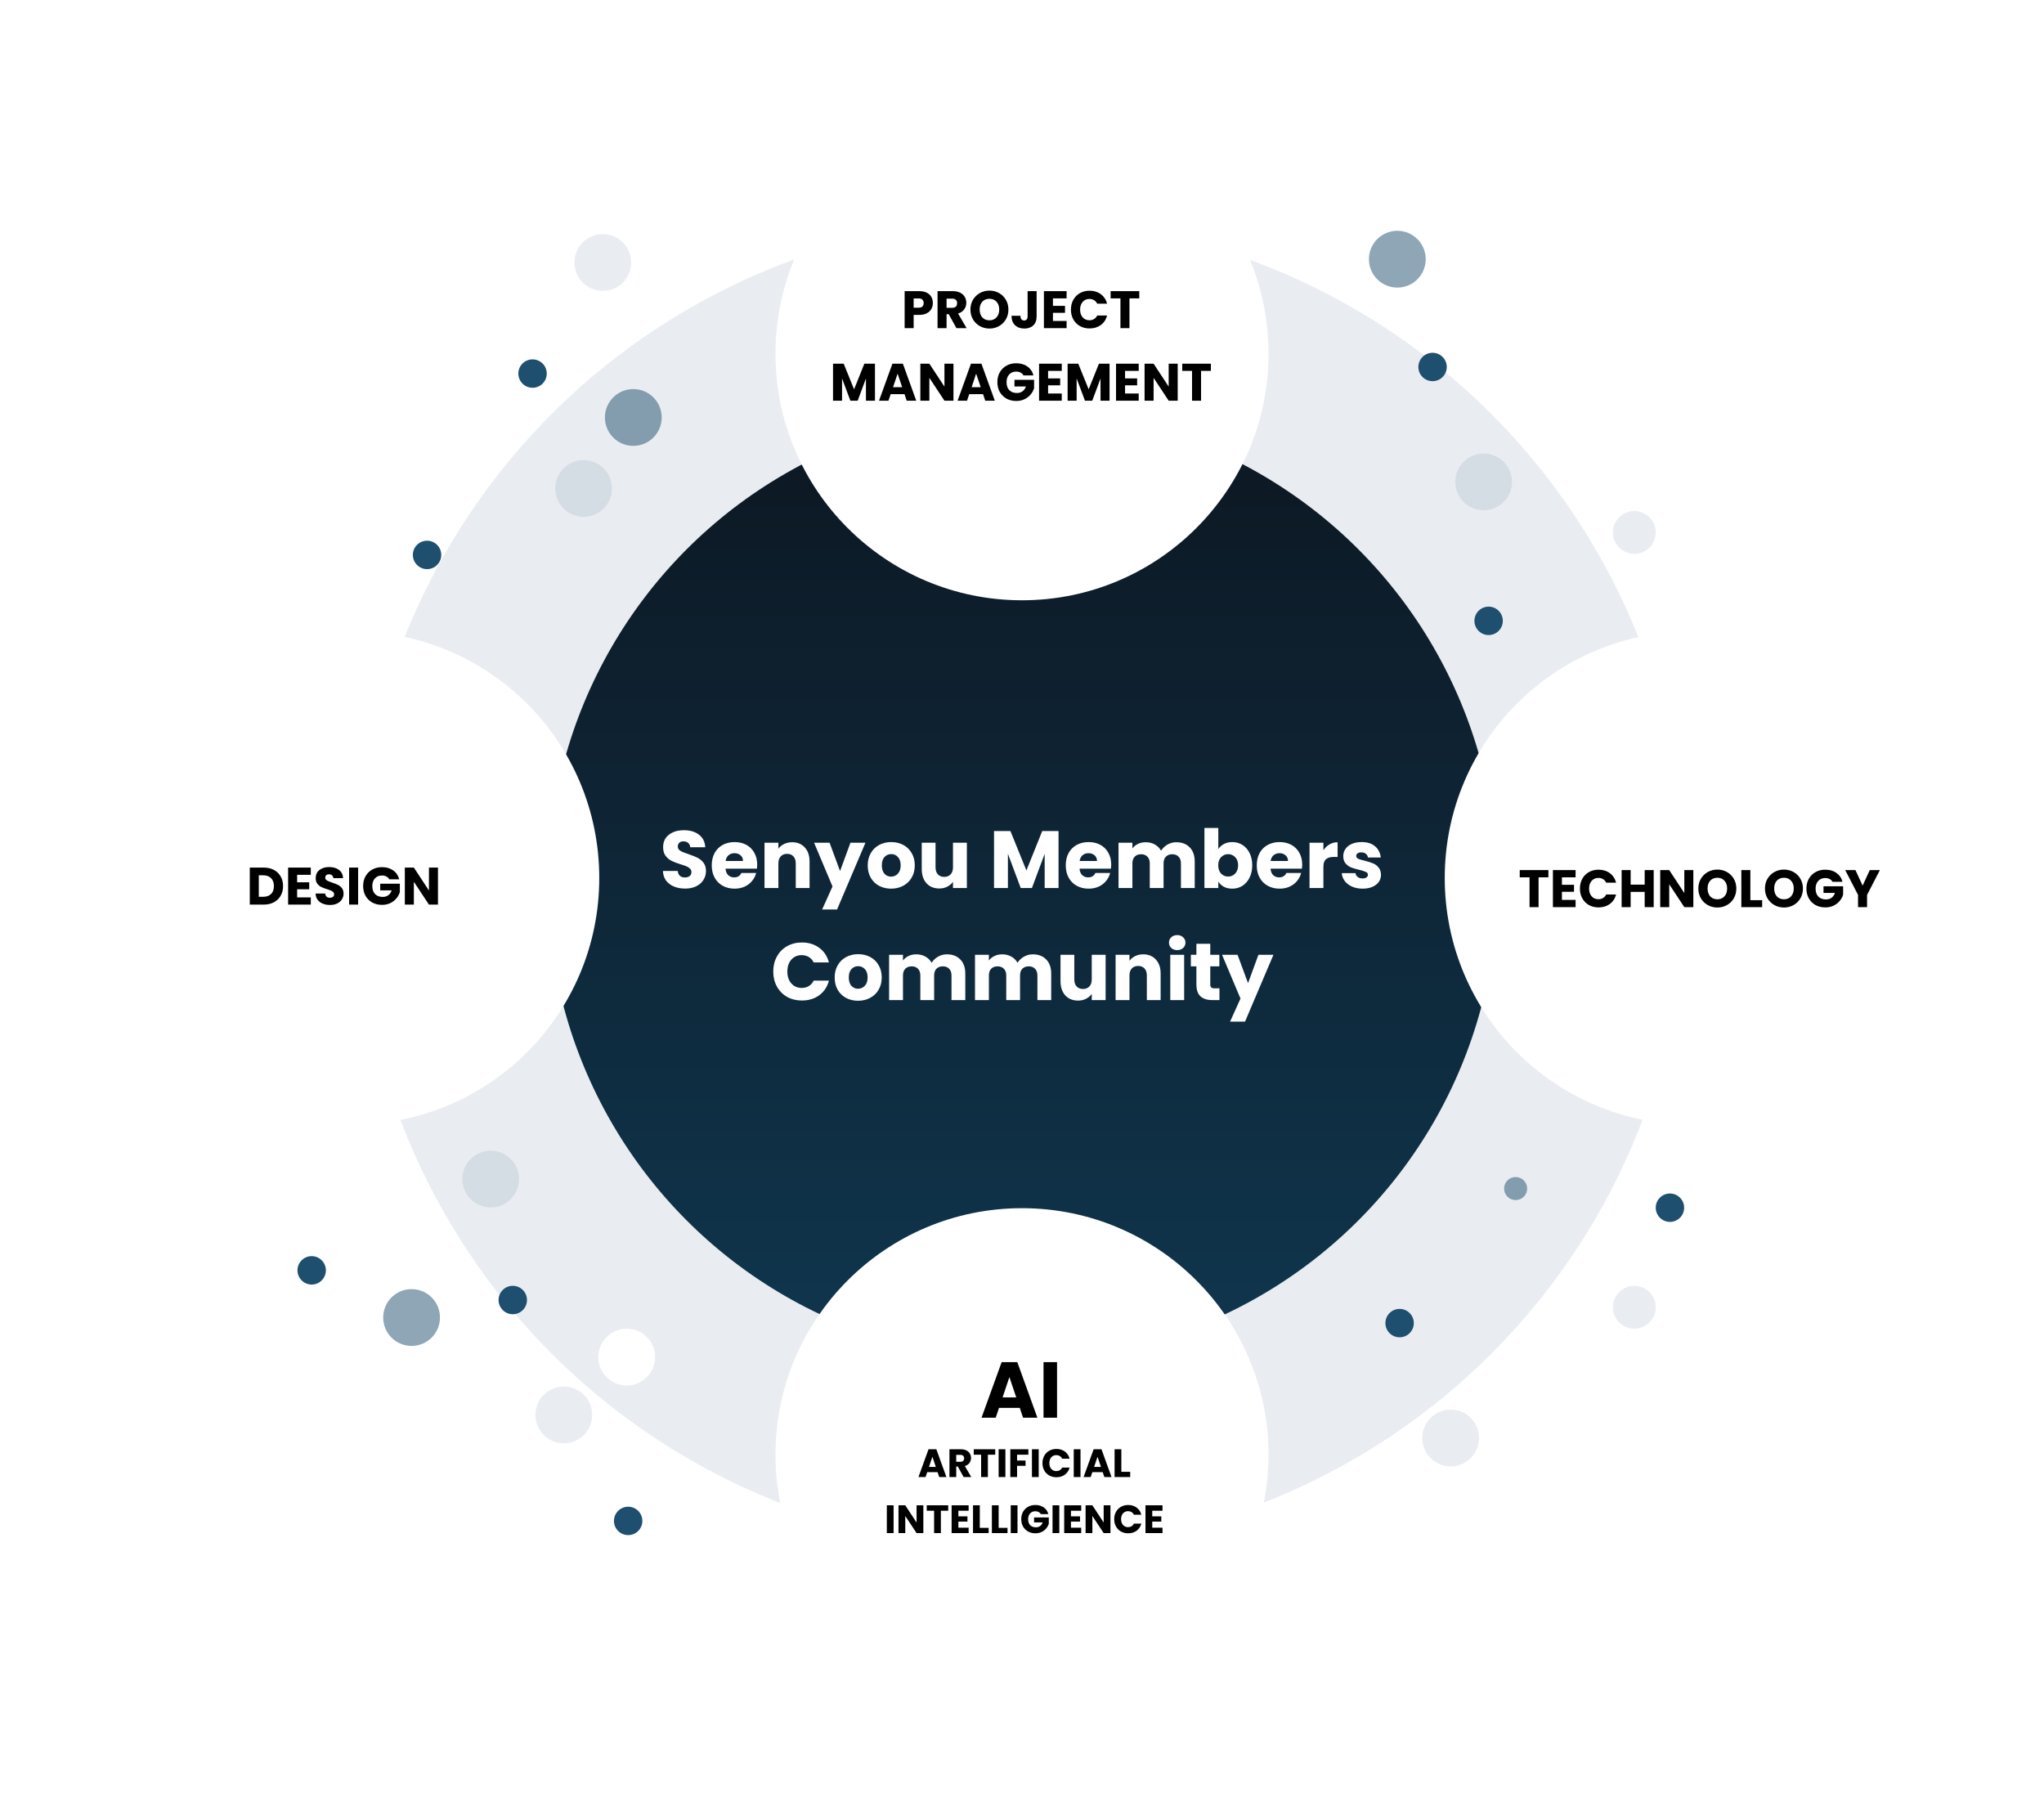 <svg width="620" height="548" viewBox="0 0 620 548" fill="none" xmlns="http://www.w3.org/2000/svg">
<circle cx="309.848" cy="268.079" r="201.541" fill="#1E4F6E" fill-opacity="0.1"/>
<circle cx="310.156" cy="268.387" r="144.002" fill="url(#paint0_linear_104_4253)"/>
<path d="M207.838 269.514C206.574 269.514 205.442 269.308 204.441 268.898C203.44 268.488 202.636 267.881 202.029 267.077C201.438 266.272 201.126 265.304 201.093 264.172H205.573C205.639 264.812 205.861 265.304 206.238 265.649C206.615 265.977 207.108 266.141 207.715 266.141C208.339 266.141 208.831 266.002 209.192 265.723C209.553 265.427 209.733 265.025 209.733 264.517C209.733 264.09 209.586 263.737 209.29 263.458C209.011 263.179 208.659 262.949 208.232 262.769C207.822 262.588 207.231 262.383 206.46 262.153C205.344 261.809 204.433 261.464 203.727 261.12C203.022 260.775 202.414 260.266 201.906 259.593C201.397 258.921 201.143 258.043 201.143 256.96C201.143 255.351 201.725 254.096 202.89 253.193C204.055 252.274 205.573 251.815 207.444 251.815C209.348 251.815 210.882 252.274 212.047 253.193C213.212 254.096 213.836 255.36 213.918 256.984H209.364C209.331 256.426 209.126 255.991 208.749 255.68C208.371 255.351 207.887 255.187 207.296 255.187C206.788 255.187 206.377 255.327 206.066 255.606C205.754 255.868 205.598 256.254 205.598 256.763C205.598 257.321 205.861 257.755 206.386 258.067C206.911 258.379 207.731 258.715 208.847 259.076C209.963 259.454 210.866 259.815 211.555 260.16C212.261 260.504 212.868 261.005 213.377 261.661C213.885 262.318 214.14 263.163 214.14 264.197C214.14 265.181 213.885 266.076 213.377 266.88C212.884 267.684 212.162 268.324 211.21 268.8C210.259 269.276 209.134 269.514 207.838 269.514ZM229.678 262.252C229.678 262.646 229.653 263.056 229.604 263.483H220.078C220.143 264.336 220.414 264.992 220.89 265.452C221.382 265.895 221.981 266.117 222.687 266.117C223.737 266.117 224.468 265.673 224.878 264.787H229.358C229.128 265.69 228.71 266.502 228.102 267.224C227.512 267.946 226.765 268.512 225.862 268.923C224.96 269.333 223.951 269.538 222.835 269.538C221.489 269.538 220.291 269.251 219.241 268.677C218.191 268.102 217.37 267.282 216.779 266.215C216.188 265.148 215.893 263.901 215.893 262.473C215.893 261.046 216.18 259.799 216.755 258.732C217.345 257.665 218.166 256.845 219.216 256.27C220.266 255.696 221.473 255.409 222.835 255.409C224.164 255.409 225.345 255.688 226.379 256.246C227.413 256.804 228.217 257.6 228.792 258.633C229.382 259.667 229.678 260.873 229.678 262.252ZM225.37 261.144C225.37 260.422 225.124 259.848 224.632 259.421C224.139 258.994 223.524 258.781 222.785 258.781C222.08 258.781 221.481 258.986 220.989 259.396C220.513 259.807 220.217 260.389 220.102 261.144H225.37ZM240.268 255.458C241.876 255.458 243.156 255.983 244.108 257.033C245.076 258.067 245.56 259.495 245.56 261.317V269.341H241.375V261.883C241.375 260.964 241.137 260.25 240.662 259.741C240.186 259.232 239.546 258.978 238.742 258.978C237.937 258.978 237.297 259.232 236.822 259.741C236.346 260.25 236.108 260.964 236.108 261.883V269.341H231.898V255.606H236.108V257.427C236.534 256.82 237.109 256.344 237.831 256C238.553 255.639 239.365 255.458 240.268 255.458ZM262.516 255.606L253.901 275.864H249.371L252.522 268.874L246.934 255.606H251.636L254.811 264.197L257.962 255.606H262.516ZM270.291 269.538C268.945 269.538 267.731 269.251 266.647 268.677C265.581 268.102 264.736 267.282 264.112 266.215C263.505 265.148 263.201 263.901 263.201 262.473C263.201 261.062 263.513 259.823 264.137 258.756C264.76 257.673 265.614 256.845 266.697 256.27C267.78 255.696 268.994 255.409 270.34 255.409C271.685 255.409 272.9 255.696 273.983 256.27C275.066 256.845 275.919 257.673 276.543 258.756C277.167 259.823 277.478 261.062 277.478 262.473C277.478 263.885 277.158 265.132 276.518 266.215C275.895 267.282 275.033 268.102 273.934 268.677C272.851 269.251 271.636 269.538 270.291 269.538ZM270.291 265.895C271.095 265.895 271.776 265.6 272.334 265.009C272.908 264.418 273.195 263.573 273.195 262.473C273.195 261.374 272.916 260.529 272.358 259.938C271.817 259.347 271.144 259.052 270.34 259.052C269.519 259.052 268.838 259.347 268.297 259.938C267.755 260.512 267.484 261.358 267.484 262.473C267.484 263.573 267.747 264.418 268.272 265.009C268.814 265.6 269.486 265.895 270.291 265.895ZM293.275 255.606V269.341H289.065V267.47C288.639 268.078 288.056 268.57 287.318 268.947C286.596 269.308 285.791 269.489 284.905 269.489C283.855 269.489 282.928 269.259 282.124 268.8C281.32 268.324 280.696 267.643 280.253 266.757C279.81 265.87 279.588 264.828 279.588 263.63V255.606H283.773V263.064C283.773 263.983 284.011 264.697 284.487 265.206C284.963 265.715 285.603 265.969 286.407 265.969C287.227 265.969 287.876 265.715 288.352 265.206C288.827 264.697 289.065 263.983 289.065 263.064V255.606H293.275ZM321.084 252.061V269.341H316.875V258.978L313.01 269.341H309.613L305.724 258.953V269.341H301.515V252.061H306.487L311.336 264.024L316.136 252.061H321.084ZM337.059 262.252C337.059 262.646 337.034 263.056 336.985 263.483H327.459C327.524 264.336 327.795 264.992 328.271 265.452C328.763 265.895 329.362 266.117 330.068 266.117C331.118 266.117 331.848 265.673 332.259 264.787H336.739C336.509 265.69 336.091 266.502 335.483 267.224C334.893 267.946 334.146 268.512 333.243 268.923C332.341 269.333 331.332 269.538 330.216 269.538C328.87 269.538 327.672 269.251 326.622 268.677C325.571 268.102 324.751 267.282 324.16 266.215C323.569 265.148 323.274 263.901 323.274 262.473C323.274 261.046 323.561 259.799 324.136 258.732C324.726 257.665 325.547 256.845 326.597 256.27C327.647 255.696 328.854 255.409 330.216 255.409C331.545 255.409 332.726 255.688 333.76 256.246C334.794 256.804 335.598 257.6 336.173 258.633C336.763 259.667 337.059 260.873 337.059 262.252ZM332.751 261.144C332.751 260.422 332.505 259.848 332.013 259.421C331.52 258.994 330.905 258.781 330.166 258.781C329.461 258.781 328.862 258.986 328.369 259.396C327.894 259.807 327.598 260.389 327.483 261.144H332.751ZM356.806 255.458C358.512 255.458 359.866 255.975 360.867 257.009C361.885 258.043 362.393 259.479 362.393 261.317V269.341H358.209V261.883C358.209 260.997 357.971 260.315 357.495 259.84C357.035 259.347 356.395 259.101 355.575 259.101C354.754 259.101 354.106 259.347 353.63 259.84C353.171 260.315 352.941 260.997 352.941 261.883V269.341H348.756V261.883C348.756 260.997 348.518 260.315 348.043 259.84C347.583 259.347 346.943 259.101 346.122 259.101C345.302 259.101 344.654 259.347 344.178 259.84C343.718 260.315 343.489 260.997 343.489 261.883V269.341H339.279V255.606H343.489V257.329C343.915 256.754 344.473 256.303 345.162 255.975C345.852 255.63 346.631 255.458 347.501 255.458C348.535 255.458 349.454 255.68 350.258 256.123C351.078 256.566 351.718 257.198 352.178 258.018C352.654 257.263 353.302 256.648 354.123 256.172C354.943 255.696 355.837 255.458 356.806 255.458ZM369.547 257.55C369.94 256.91 370.507 256.393 371.245 256C371.984 255.606 372.829 255.409 373.78 255.409C374.913 255.409 375.938 255.696 376.857 256.27C377.776 256.845 378.498 257.665 379.024 258.732C379.565 259.799 379.836 261.038 379.836 262.449C379.836 263.86 379.565 265.107 379.024 266.19C378.498 267.257 377.776 268.086 376.857 268.677C375.938 269.251 374.913 269.538 373.78 269.538C372.812 269.538 371.967 269.349 371.245 268.972C370.523 268.578 369.957 268.061 369.547 267.421V269.341H365.337V251.126H369.547V257.55ZM375.553 262.449C375.553 261.399 375.257 260.578 374.667 259.987C374.092 259.38 373.378 259.076 372.525 259.076C371.688 259.076 370.974 259.38 370.384 259.987C369.809 260.594 369.522 261.423 369.522 262.473C369.522 263.524 369.809 264.352 370.384 264.96C370.974 265.567 371.688 265.87 372.525 265.87C373.362 265.87 374.076 265.567 374.667 264.96C375.257 264.336 375.553 263.499 375.553 262.449ZM394.992 262.252C394.992 262.646 394.967 263.056 394.918 263.483H385.392C385.458 264.336 385.728 264.992 386.204 265.452C386.697 265.895 387.296 266.117 388.001 266.117C389.051 266.117 389.782 265.673 390.192 264.787H394.672C394.442 265.69 394.024 266.502 393.417 267.224C392.826 267.946 392.079 268.512 391.177 268.923C390.274 269.333 389.265 269.538 388.149 269.538C386.803 269.538 385.605 269.251 384.555 268.677C383.505 268.102 382.684 267.282 382.093 266.215C381.503 265.148 381.207 263.901 381.207 262.473C381.207 261.046 381.494 259.799 382.069 258.732C382.66 257.665 383.48 256.845 384.53 256.27C385.581 255.696 386.787 255.409 388.149 255.409C389.478 255.409 390.66 255.688 391.694 256.246C392.727 256.804 393.532 257.6 394.106 258.633C394.697 259.667 394.992 260.873 394.992 262.252ZM390.684 261.144C390.684 260.422 390.438 259.848 389.946 259.421C389.454 258.994 388.838 258.781 388.1 258.781C387.394 258.781 386.795 258.986 386.303 259.396C385.827 259.807 385.531 260.389 385.417 261.144H390.684ZM401.422 257.895C401.914 257.14 402.53 256.549 403.268 256.123C404.007 255.68 404.827 255.458 405.73 255.458V259.913H404.573C403.522 259.913 402.735 260.143 402.21 260.603C401.685 261.046 401.422 261.833 401.422 262.966V269.341H397.213V255.606H401.422V257.895ZM413.329 269.538C412.131 269.538 411.065 269.333 410.129 268.923C409.194 268.512 408.455 267.955 407.914 267.249C407.372 266.527 407.069 265.723 407.003 264.837H411.163C411.212 265.312 411.434 265.698 411.828 265.993C412.222 266.289 412.706 266.437 413.28 266.437C413.805 266.437 414.207 266.338 414.486 266.141C414.782 265.928 414.929 265.657 414.929 265.329C414.929 264.935 414.724 264.648 414.314 264.467C413.904 264.27 413.239 264.057 412.32 263.827C411.335 263.598 410.515 263.36 409.859 263.113C409.202 262.851 408.636 262.449 408.16 261.907C407.684 261.349 407.446 260.603 407.446 259.667C407.446 258.88 407.66 258.166 408.086 257.526C408.529 256.869 409.169 256.352 410.006 255.975C410.86 255.597 411.869 255.409 413.034 255.409C414.757 255.409 416.111 255.835 417.096 256.689C418.097 257.542 418.671 258.674 418.819 260.086H414.929C414.864 259.61 414.65 259.232 414.289 258.953C413.945 258.674 413.485 258.535 412.911 258.535C412.419 258.535 412.041 258.633 411.779 258.83C411.516 259.011 411.385 259.265 411.385 259.593C411.385 259.987 411.59 260.283 412 260.48C412.427 260.677 413.083 260.873 413.969 261.07C414.987 261.333 415.816 261.595 416.456 261.858C417.096 262.104 417.653 262.514 418.129 263.089C418.622 263.647 418.876 264.402 418.892 265.353C418.892 266.158 418.663 266.88 418.203 267.52C417.76 268.143 417.112 268.636 416.259 268.997C415.422 269.358 414.445 269.538 413.329 269.538ZM234.55 294.677C234.55 292.97 234.919 291.452 235.658 290.123C236.396 288.777 237.422 287.735 238.735 286.996C240.064 286.242 241.565 285.864 243.239 285.864C245.291 285.864 247.047 286.406 248.507 287.489C249.968 288.572 250.944 290.049 251.436 291.92H246.809C246.464 291.198 245.972 290.648 245.332 290.27C244.708 289.893 243.994 289.704 243.19 289.704C241.894 289.704 240.843 290.155 240.039 291.058C239.235 291.961 238.833 293.167 238.833 294.677C238.833 296.186 239.235 297.392 240.039 298.295C240.843 299.198 241.894 299.649 243.19 299.649C243.994 299.649 244.708 299.46 245.332 299.083C245.972 298.705 246.464 298.156 246.809 297.433H251.436C250.944 299.304 249.968 300.781 248.507 301.864C247.047 302.931 245.291 303.464 243.239 303.464C241.565 303.464 240.064 303.095 238.735 302.357C237.422 301.602 236.396 300.56 235.658 299.23C234.919 297.901 234.55 296.383 234.55 294.677ZM260.266 303.538C258.921 303.538 257.706 303.251 256.623 302.677C255.557 302.102 254.711 301.282 254.088 300.215C253.481 299.148 253.177 297.901 253.177 296.473C253.177 295.062 253.489 293.823 254.113 292.756C254.736 291.673 255.589 290.845 256.673 290.27C257.756 289.696 258.97 289.409 260.316 289.409C261.661 289.409 262.876 289.696 263.959 290.27C265.042 290.845 265.895 291.673 266.519 292.756C267.142 293.823 267.454 295.062 267.454 296.473C267.454 297.885 267.134 299.132 266.494 300.215C265.871 301.282 265.009 302.102 263.91 302.677C262.826 303.251 261.612 303.538 260.266 303.538ZM260.266 299.895C261.071 299.895 261.752 299.6 262.31 299.009C262.884 298.418 263.171 297.573 263.171 296.473C263.171 295.374 262.892 294.529 262.334 293.938C261.793 293.347 261.12 293.052 260.316 293.052C259.495 293.052 258.814 293.347 258.273 293.938C257.731 294.512 257.46 295.358 257.46 296.473C257.46 297.573 257.723 298.418 258.248 299.009C258.789 299.6 259.462 299.895 260.266 299.895ZM287.214 289.458C288.92 289.458 290.274 289.975 291.275 291.009C292.293 292.043 292.801 293.479 292.801 295.317V303.341H288.617V295.883C288.617 294.997 288.379 294.315 287.903 293.84C287.443 293.347 286.803 293.101 285.983 293.101C285.162 293.101 284.514 293.347 284.038 293.84C283.579 294.315 283.349 294.997 283.349 295.883V303.341H279.164V295.883C279.164 294.997 278.926 294.315 278.45 293.84C277.991 293.347 277.351 293.101 276.53 293.101C275.71 293.101 275.062 293.347 274.586 293.84C274.126 294.315 273.897 294.997 273.897 295.883V303.341H269.687V289.606H273.897V291.329C274.323 290.754 274.881 290.303 275.57 289.975C276.26 289.63 277.039 289.458 277.909 289.458C278.943 289.458 279.862 289.68 280.666 290.123C281.486 290.566 282.126 291.198 282.586 292.018C283.062 291.263 283.71 290.648 284.531 290.172C285.351 289.696 286.245 289.458 287.214 289.458ZM313.272 289.458C314.978 289.458 316.332 289.975 317.333 291.009C318.351 292.043 318.859 293.479 318.859 295.317V303.341H314.675V295.883C314.675 294.997 314.437 294.315 313.961 293.84C313.501 293.347 312.861 293.101 312.041 293.101C311.22 293.101 310.572 293.347 310.096 293.84C309.637 294.315 309.407 294.997 309.407 295.883V303.341H305.222V295.883C305.222 294.997 304.984 294.315 304.508 293.84C304.049 293.347 303.409 293.101 302.588 293.101C301.768 293.101 301.12 293.347 300.644 293.84C300.184 294.315 299.955 294.997 299.955 295.883V303.341H295.745V289.606H299.955V291.329C300.381 290.754 300.939 290.303 301.628 289.975C302.318 289.63 303.097 289.458 303.967 289.458C305.001 289.458 305.92 289.68 306.724 290.123C307.544 290.566 308.184 291.198 308.644 292.018C309.12 291.263 309.768 290.648 310.588 290.172C311.409 289.696 312.303 289.458 313.272 289.458ZM335.366 289.606V303.341H331.157V301.47C330.73 302.078 330.148 302.57 329.409 302.947C328.687 303.308 327.883 303.489 326.997 303.489C325.947 303.489 325.02 303.259 324.216 302.8C323.411 302.324 322.788 301.643 322.345 300.757C321.902 299.87 321.68 298.828 321.68 297.63V289.606H325.865V297.064C325.865 297.983 326.103 298.697 326.579 299.206C327.055 299.715 327.695 299.969 328.499 299.969C329.319 299.969 329.967 299.715 330.443 299.206C330.919 298.697 331.157 297.983 331.157 297.064V289.606H335.366ZM346.759 289.458C348.367 289.458 349.647 289.983 350.599 291.033C351.567 292.067 352.052 293.495 352.052 295.317V303.341H347.867V295.883C347.867 294.964 347.629 294.25 347.153 293.741C346.677 293.232 346.037 292.978 345.233 292.978C344.429 292.978 343.789 293.232 343.313 293.741C342.837 294.25 342.599 294.964 342.599 295.883V303.341H338.39V289.606H342.599V291.427C343.026 290.82 343.6 290.344 344.322 290C345.044 289.639 345.857 289.458 346.759 289.458ZM357.094 288.178C356.355 288.178 355.748 287.965 355.272 287.538C354.813 287.095 354.583 286.553 354.583 285.913C354.583 285.257 354.813 284.715 355.272 284.289C355.748 283.846 356.355 283.624 357.094 283.624C357.816 283.624 358.406 283.846 358.866 284.289C359.342 284.715 359.58 285.257 359.58 285.913C359.58 286.553 359.342 287.095 358.866 287.538C358.406 287.965 357.816 288.178 357.094 288.178ZM359.186 289.606V303.341H354.977V289.606H359.186ZM369.892 299.772V303.341H367.75C366.224 303.341 365.034 302.972 364.181 302.234C363.328 301.479 362.901 300.256 362.901 298.566V293.101H361.227V289.606H362.901V286.258H367.11V289.606H369.867V293.101H367.11V298.615C367.11 299.025 367.209 299.321 367.406 299.501C367.603 299.682 367.931 299.772 368.39 299.772H369.892ZM386.267 289.606L377.652 309.864H373.123L376.273 302.874L370.686 289.606H375.387L378.563 298.197L381.713 289.606H386.267Z" fill="white"/>
<g filter="url(#filter0_d_104_4253)">
<circle cx="310" cy="103.77" r="74.77" fill="white"/>
<path d="M282.958 88.393C282.958 89.044 282.809 89.641 282.51 90.185C282.212 90.718 281.753 91.15 281.134 91.481C280.516 91.812 279.748 91.977 278.83 91.977H277.134V96.009H274.398V84.777H278.83C279.726 84.777 280.484 84.932 281.102 85.241C281.721 85.55 282.185 85.977 282.494 86.521C282.804 87.065 282.958 87.689 282.958 88.393ZM278.622 89.801C279.145 89.801 279.534 89.678 279.79 89.433C280.046 89.188 280.174 88.841 280.174 88.393C280.174 87.945 280.046 87.598 279.79 87.353C279.534 87.108 279.145 86.985 278.622 86.985H277.134V89.801H278.622ZM290.111 96.009L287.775 91.769H287.119V96.009H284.383V84.777H288.975C289.86 84.777 290.612 84.932 291.231 85.241C291.86 85.55 292.329 85.977 292.639 86.521C292.948 87.054 293.103 87.652 293.103 88.313C293.103 89.06 292.889 89.726 292.463 90.313C292.047 90.9 291.428 91.316 290.607 91.561L293.199 96.009H290.111ZM287.119 89.833H288.815C289.316 89.833 289.689 89.71 289.935 89.465C290.191 89.22 290.319 88.873 290.319 88.425C290.319 87.998 290.191 87.662 289.935 87.417C289.689 87.172 289.316 87.049 288.815 87.049H287.119V89.833ZM300.132 96.121C299.076 96.121 298.105 95.876 297.22 95.385C296.345 94.894 295.647 94.212 295.124 93.337C294.612 92.452 294.356 91.46 294.356 90.361C294.356 89.262 294.612 88.276 295.124 87.401C295.647 86.526 296.345 85.844 297.22 85.353C298.105 84.862 299.076 84.617 300.132 84.617C301.188 84.617 302.153 84.862 303.028 85.353C303.913 85.844 304.607 86.526 305.108 87.401C305.62 88.276 305.876 89.262 305.876 90.361C305.876 91.46 305.62 92.452 305.108 93.337C304.596 94.212 303.903 94.894 303.028 95.385C302.153 95.876 301.188 96.121 300.132 96.121ZM300.132 93.625C301.028 93.625 301.743 93.326 302.276 92.729C302.82 92.132 303.092 91.342 303.092 90.361C303.092 89.369 302.82 88.58 302.276 87.993C301.743 87.396 301.028 87.097 300.132 87.097C299.225 87.097 298.5 87.39 297.956 87.977C297.423 88.564 297.156 89.358 297.156 90.361C297.156 91.353 297.423 92.148 297.956 92.745C298.5 93.332 299.225 93.625 300.132 93.625ZM314.438 84.777V92.425C314.438 93.609 314.102 94.521 313.43 95.161C312.769 95.801 311.873 96.121 310.742 96.121C309.558 96.121 308.609 95.785 307.894 95.113C307.18 94.441 306.822 93.486 306.822 92.249H309.542C309.542 92.718 309.638 93.076 309.83 93.321C310.022 93.556 310.3 93.673 310.662 93.673C310.993 93.673 311.249 93.566 311.43 93.353C311.612 93.14 311.702 92.83 311.702 92.425V84.777H314.438ZM319.384 86.969V89.241H323.048V91.353H319.384V93.817H323.528V96.009H316.648V84.777H323.528V86.969H319.384ZM324.84 90.377C324.84 89.268 325.081 88.281 325.561 87.417C326.041 86.542 326.707 85.865 327.561 85.385C328.425 84.894 329.401 84.649 330.489 84.649C331.822 84.649 332.963 85.001 333.913 85.705C334.862 86.409 335.497 87.369 335.817 88.585H332.809C332.585 88.116 332.265 87.758 331.849 87.513C331.443 87.268 330.979 87.145 330.457 87.145C329.614 87.145 328.931 87.438 328.409 88.025C327.886 88.612 327.625 89.396 327.625 90.377C327.625 91.358 327.886 92.142 328.409 92.729C328.931 93.316 329.614 93.609 330.457 93.609C330.979 93.609 331.443 93.486 331.849 93.241C332.265 92.996 332.585 92.638 332.809 92.169H335.817C335.497 93.385 334.862 94.345 333.913 95.049C332.963 95.742 331.822 96.089 330.489 96.089C329.401 96.089 328.425 95.849 327.561 95.369C326.707 94.878 326.041 94.201 325.561 93.337C325.081 92.473 324.84 91.486 324.84 90.377ZM345.572 84.777V86.969H342.596V96.009H339.86V86.969H336.884V84.777H345.572ZM265.4 106.777V118.009H262.664V111.273L260.152 118.009H257.944L255.416 111.257V118.009H252.68V106.777H255.911L259.064 114.553L262.184 106.777H265.4ZM274.359 116.025H270.167L269.495 118.009H266.631L270.695 106.777H273.863L277.927 118.009H275.031L274.359 116.025ZM273.655 113.913L272.263 109.801L270.887 113.913H273.655ZM289.212 118.009H286.476L281.9 111.081V118.009H279.164V106.777H281.9L286.476 113.737V106.777H289.212V118.009ZM298.187 116.025H293.995L293.323 118.009H290.459L294.523 106.777H297.691L301.755 118.009H298.859L298.187 116.025ZM297.483 113.913L296.091 109.801L294.715 113.913H297.483ZM310.448 110.329C310.245 109.956 309.952 109.673 309.568 109.481C309.195 109.278 308.752 109.177 308.24 109.177C307.355 109.177 306.645 109.47 306.112 110.057C305.579 110.633 305.312 111.406 305.312 112.377C305.312 113.412 305.589 114.222 306.144 114.809C306.709 115.385 307.483 115.673 308.464 115.673C309.136 115.673 309.701 115.502 310.16 115.161C310.629 114.82 310.971 114.329 311.184 113.689H307.712V111.673H313.664V114.217C313.461 114.9 313.115 115.534 312.624 116.121C312.144 116.708 311.531 117.182 310.784 117.545C310.037 117.908 309.195 118.089 308.256 118.089C307.147 118.089 306.155 117.849 305.28 117.369C304.416 116.878 303.739 116.201 303.248 115.337C302.768 114.473 302.528 113.486 302.528 112.377C302.528 111.268 302.768 110.281 303.248 109.417C303.739 108.542 304.416 107.865 305.28 107.385C306.144 106.894 307.131 106.649 308.24 106.649C309.584 106.649 310.715 106.974 311.632 107.625C312.56 108.276 313.173 109.177 313.472 110.329H310.448ZM317.916 108.969V111.241H321.58V113.353H317.916V115.817H322.06V118.009H315.18V106.777H322.06V108.969H317.916ZM336.556 106.777V118.009H333.82V111.273L331.308 118.009H329.1L326.572 111.257V118.009H323.836V106.777H327.068L330.22 114.553L333.34 106.777H336.556ZM341.259 108.969V111.241H344.923V113.353H341.259V115.817H345.403V118.009H338.523V106.777H345.403V108.969H341.259ZM357.228 118.009H354.492L349.916 111.081V118.009H347.18V106.777H349.916L354.492 113.737V106.777H357.228V118.009ZM367.291 106.777V108.969H364.315V118.009H361.579V108.969H358.603V106.777H367.291Z" fill="black"/>
</g>
<g filter="url(#filter1_d_104_4253)">
<circle cx="107" cy="262.769" r="74.77" fill="white"/>
<path d="M79.976 259.615C81.16 259.615 82.195 259.849 83.08 260.319C83.965 260.788 84.648 261.449 85.128 262.303C85.618 263.145 85.864 264.121 85.864 265.231C85.864 266.329 85.618 267.305 85.128 268.159C84.648 269.012 83.96 269.673 83.064 270.143C82.178 270.612 81.149 270.847 79.976 270.847H75.768V259.615H79.976ZM79.8 268.479C80.835 268.479 81.64 268.196 82.216 267.631C82.792 267.065 83.08 266.265 83.08 265.231C83.08 264.196 82.792 263.391 82.216 262.815C81.64 262.239 80.835 261.951 79.8 261.951H78.504V268.479H79.8ZM90.129 261.807V264.079H93.793V266.191H90.129V268.655H94.273V270.847H87.393V259.615H94.273V261.807H90.129ZM100.113 270.959C99.292 270.959 98.556 270.825 97.905 270.559C97.254 270.292 96.732 269.897 96.337 269.375C95.953 268.852 95.751 268.223 95.729 267.487H98.641C98.684 267.903 98.828 268.223 99.073 268.447C99.319 268.66 99.638 268.767 100.033 268.767C100.438 268.767 100.758 268.676 100.993 268.495C101.228 268.303 101.345 268.041 101.345 267.711C101.345 267.433 101.249 267.204 101.057 267.023C100.876 266.841 100.646 266.692 100.369 266.575C100.102 266.457 99.719 266.324 99.217 266.175C98.492 265.951 97.9 265.727 97.441 265.503C96.983 265.279 96.588 264.948 96.257 264.511C95.927 264.073 95.761 263.503 95.761 262.799C95.761 261.753 96.14 260.937 96.897 260.351C97.654 259.753 98.641 259.455 99.857 259.455C101.094 259.455 102.092 259.753 102.849 260.351C103.606 260.937 104.012 261.759 104.065 262.815H101.105C101.084 262.452 100.95 262.169 100.705 261.967C100.46 261.753 100.145 261.647 99.761 261.647C99.43 261.647 99.164 261.737 98.961 261.919C98.758 262.089 98.657 262.34 98.657 262.671C98.657 263.033 98.828 263.316 99.169 263.519C99.51 263.721 100.044 263.94 100.769 264.175C101.494 264.42 102.081 264.655 102.529 264.879C102.988 265.103 103.382 265.428 103.713 265.855C104.044 266.281 104.209 266.831 104.209 267.503C104.209 268.143 104.044 268.724 103.713 269.247C103.393 269.769 102.924 270.185 102.305 270.495C101.686 270.804 100.956 270.959 100.113 270.959ZM108.629 259.615V270.847H105.893V259.615H108.629ZM118.068 263.167C117.865 262.793 117.572 262.511 117.188 262.319C116.814 262.116 116.372 262.015 115.86 262.015C114.974 262.015 114.265 262.308 113.732 262.895C113.198 263.471 112.932 264.244 112.932 265.215C112.932 266.249 113.209 267.06 113.764 267.647C114.329 268.223 115.102 268.511 116.084 268.511C116.756 268.511 117.321 268.34 117.78 267.999C118.249 267.657 118.59 267.167 118.804 266.527H115.332V264.511H121.284V267.055C121.081 267.737 120.734 268.372 120.244 268.959C119.764 269.545 119.15 270.02 118.404 270.383C117.657 270.745 116.814 270.927 115.876 270.927C114.766 270.927 113.774 270.687 112.9 270.207C112.036 269.716 111.358 269.039 110.868 268.175C110.388 267.311 110.148 266.324 110.148 265.215C110.148 264.105 110.388 263.119 110.868 262.255C111.358 261.38 112.036 260.703 112.9 260.223C113.764 259.732 114.75 259.487 115.86 259.487C117.204 259.487 118.334 259.812 119.252 260.463C120.18 261.113 120.793 262.015 121.092 263.167H118.068ZM132.847 270.847H130.111L125.535 263.919V270.847H122.799V259.615H125.535L130.111 266.575V259.615H132.847V270.847Z" fill="black"/>
</g>
<g filter="url(#filter2_d_104_4253)">
<circle cx="513" cy="262.77" r="74.77" fill="white"/>
<path d="M469.666 260.384V262.576H466.69V271.616H463.954V262.576H460.978V260.384H469.666ZM473.775 262.576V264.848H477.439V266.96H473.775V269.424H477.919V271.616H471.039V260.384H477.919V262.576H473.775ZM479.231 265.984C479.231 264.875 479.471 263.888 479.951 263.024C480.431 262.149 481.098 261.472 481.951 260.992C482.815 260.501 483.791 260.256 484.879 260.256C486.212 260.256 487.354 260.608 488.303 261.312C489.252 262.016 489.887 262.976 490.207 264.192H487.199C486.975 263.723 486.655 263.365 486.239 263.12C485.834 262.875 485.37 262.752 484.847 262.752C484.004 262.752 483.322 263.045 482.799 263.632C482.276 264.219 482.015 265.003 482.015 265.984C482.015 266.965 482.276 267.749 482.799 268.336C483.322 268.923 484.004 269.216 484.847 269.216C485.37 269.216 485.834 269.093 486.239 268.848C486.655 268.603 486.975 268.245 487.199 267.776H490.207C489.887 268.992 489.252 269.952 488.303 270.656C487.354 271.349 486.212 271.696 484.879 271.696C483.791 271.696 482.815 271.456 481.951 270.976C481.098 270.485 480.431 269.808 479.951 268.944C479.471 268.08 479.231 267.093 479.231 265.984ZM501.611 260.384V271.616H498.875V266.992H494.619V271.616H491.883V260.384H494.619V264.784H498.875V260.384H501.611ZM513.634 271.616H510.898L506.322 264.688V271.616H503.586V260.384H506.322L510.898 267.344V260.384H513.634V271.616ZM520.929 271.728C519.873 271.728 518.902 271.483 518.017 270.992C517.142 270.501 516.444 269.819 515.921 268.944C515.409 268.059 515.153 267.067 515.153 265.968C515.153 264.869 515.409 263.883 515.921 263.008C516.444 262.133 517.142 261.451 518.017 260.96C518.902 260.469 519.873 260.224 520.929 260.224C521.985 260.224 522.95 260.469 523.825 260.96C524.71 261.451 525.404 262.133 525.905 263.008C526.417 263.883 526.673 264.869 526.673 265.968C526.673 267.067 526.417 268.059 525.905 268.944C525.393 269.819 524.7 270.501 523.825 270.992C522.95 271.483 521.985 271.728 520.929 271.728ZM520.929 269.232C521.825 269.232 522.54 268.933 523.073 268.336C523.617 267.739 523.889 266.949 523.889 265.968C523.889 264.976 523.617 264.187 523.073 263.6C522.54 263.003 521.825 262.704 520.929 262.704C520.022 262.704 519.297 262.997 518.753 263.584C518.22 264.171 517.953 264.965 517.953 265.968C517.953 266.96 518.22 267.755 518.753 268.352C519.297 268.939 520.022 269.232 520.929 269.232ZM530.931 269.504H534.515V271.616H528.195V260.384H530.931V269.504ZM541.132 271.728C540.076 271.728 539.105 271.483 538.22 270.992C537.345 270.501 536.647 269.819 536.124 268.944C535.612 268.059 535.356 267.067 535.356 265.968C535.356 264.869 535.612 263.883 536.124 263.008C536.647 262.133 537.345 261.451 538.22 260.96C539.105 260.469 540.076 260.224 541.132 260.224C542.188 260.224 543.153 260.469 544.028 260.96C544.913 261.451 545.607 262.133 546.108 263.008C546.62 263.883 546.876 264.869 546.876 265.968C546.876 267.067 546.62 268.059 546.108 268.944C545.596 269.819 544.903 270.501 544.028 270.992C543.153 271.483 542.188 271.728 541.132 271.728ZM541.132 269.232C542.028 269.232 542.743 268.933 543.276 268.336C543.82 267.739 544.092 266.949 544.092 265.968C544.092 264.976 543.82 264.187 543.276 263.6C542.743 263.003 542.028 262.704 541.132 262.704C540.225 262.704 539.5 262.997 538.956 263.584C538.423 264.171 538.156 264.965 538.156 265.968C538.156 266.96 538.423 267.755 538.956 268.352C539.5 268.939 540.225 269.232 541.132 269.232ZM555.854 263.936C555.652 263.563 555.358 263.28 554.974 263.088C554.601 262.885 554.158 262.784 553.646 262.784C552.761 262.784 552.052 263.077 551.518 263.664C550.985 264.24 550.718 265.013 550.718 265.984C550.718 267.019 550.996 267.829 551.55 268.416C552.116 268.992 552.889 269.28 553.87 269.28C554.542 269.28 555.108 269.109 555.566 268.768C556.036 268.427 556.377 267.936 556.59 267.296H553.118V265.28H559.07V267.824C558.868 268.507 558.521 269.141 558.03 269.728C557.55 270.315 556.937 270.789 556.19 271.152C555.444 271.515 554.601 271.696 553.662 271.696C552.553 271.696 551.561 271.456 550.686 270.976C549.822 270.485 549.145 269.808 548.654 268.944C548.174 268.08 547.934 267.093 547.934 265.984C547.934 264.875 548.174 263.888 548.654 263.024C549.145 262.149 549.822 261.472 550.686 260.992C551.55 260.501 552.537 260.256 553.646 260.256C554.99 260.256 556.121 260.581 557.038 261.232C557.966 261.883 558.58 262.784 558.878 263.936H555.854ZM570.218 260.384L566.33 267.904V271.616H563.594V267.904L559.706 260.384H562.81L564.986 265.088L567.146 260.384H570.218Z" fill="black"/>
</g>
<g filter="url(#filter3_d_104_4253)">
<circle cx="310" cy="437.696" r="74.77" fill="white"/>
</g>
<g filter="url(#filter4_d_104_4253)">
<circle cx="455.099" cy="414.62" r="8.615" fill="white"/>
</g>
<circle cx="459.73" cy="360.5" r="3.5" fill="#1E4F6E" fill-opacity="0.5"/>
<circle cx="440.023" cy="436.159" r="8.615" fill="#1E4F6E" fill-opacity="0.1"/>
<circle cx="495.73" cy="396.5" r="6.5" fill="#1E4F6E" fill-opacity="0.1"/>
<circle cx="495.73" cy="161.5" r="6.5" fill="#1E4F6E" fill-opacity="0.1"/>
<circle cx="424.538" cy="401.308" r="4.308" fill="#1E4F6E"/>
<g filter="url(#filter5_d_104_4253)">
<circle cx="465.099" cy="124.62" r="8.615" fill="white"/>
</g>
<circle cx="423.845" cy="78.615" r="8.615" fill="#1E4F6E" fill-opacity="0.5"/>
<circle cx="450.022" cy="146.158" r="8.615" fill="#1E4F6E" fill-opacity="0.1"/>
<circle cx="434.538" cy="111.307" r="4.308" fill="#1E4F6E"/>
<circle cx="192.099" cy="126.62" r="8.615" fill="#1E4F6E" fill-opacity="0.5"/>
<g filter="url(#filter6_d_104_4253)">
<circle cx="120.845" cy="134.615" r="8.615" fill="white"/>
</g>
<circle cx="177.023" cy="148.158" r="8.615" fill="#1E4F6E" fill-opacity="0.1"/>
<circle cx="182.845" cy="79.615" r="8.615" fill="#1E4F6E" fill-opacity="0.1"/>
<circle cx="161.538" cy="113.308" r="4.308" fill="#1E4F6E"/>
<g filter="url(#filter7_d_104_4253)">
<circle cx="186.1" cy="407.62" r="8.615" fill="white"/>
</g>
<circle cx="124.845" cy="399.615" r="8.615" fill="#1E4F6E" fill-opacity="0.5"/>
<circle cx="171.023" cy="429.158" r="8.615" fill="#1E4F6E" fill-opacity="0.1"/>
<circle cx="148.845" cy="357.615" r="8.615" fill="#1E4F6E" fill-opacity="0.1"/>
<circle cx="155.538" cy="394.308" r="4.308" fill="#1E4F6E"/>
<circle cx="506.538" cy="366.308" r="4.308" fill="#1E4F6E"/>
<circle cx="451.538" cy="188.308" r="4.308" fill="#1E4F6E"/>
<circle cx="94.538" cy="385.308" r="4.308" fill="#1E4F6E"/>
<circle cx="190.538" cy="461.308" r="4.308" fill="#1E4F6E"/>
<circle cx="129.538" cy="168.308" r="4.308" fill="#1E4F6E"/>
<path d="M309.319 427.024H303.031L302.023 430H297.727L303.823 413.152H308.575L314.671 430H310.327L309.319 427.024ZM308.263 423.856L306.175 417.688L304.111 423.856H308.263ZM320.631 413.152V430H316.527V413.152H320.631Z" fill="black"/>
<path d="M284.392 446.512H281.248L280.744 448H278.596L281.644 439.576H284.02L287.068 448H284.896L284.392 446.512ZM283.864 444.928L282.82 441.844L281.788 444.928H283.864ZM292.291 448L290.539 444.82H290.047V448H287.995V439.576H291.439C292.103 439.576 292.667 439.692 293.131 439.924C293.603 440.156 293.955 440.476 294.187 440.884C294.419 441.284 294.535 441.732 294.535 442.228C294.535 442.788 294.375 443.288 294.055 443.728C293.743 444.168 293.279 444.48 292.663 444.664L294.607 448H292.291ZM290.047 443.368H291.319C291.695 443.368 291.975 443.276 292.159 443.092C292.351 442.908 292.447 442.648 292.447 442.312C292.447 441.992 292.351 441.74 292.159 441.556C291.975 441.372 291.695 441.28 291.319 441.28H290.047V443.368ZM301.884 439.576V441.22H299.652V448H297.6V441.22H295.368V439.576H301.884ZM304.965 439.576V448H302.913V439.576H304.965ZM311.936 439.576V441.22H308.504V442.996H311.072V444.592H308.504V448H306.452V439.576H311.936ZM315.067 439.576V448H313.015V439.576H315.067ZM316.206 443.776C316.206 442.944 316.386 442.204 316.746 441.556C317.106 440.9 317.606 440.392 318.246 440.032C318.894 439.664 319.626 439.48 320.442 439.48C321.442 439.48 322.298 439.744 323.01 440.272C323.722 440.8 324.198 441.52 324.438 442.432H322.182C322.014 442.08 321.774 441.812 321.462 441.628C321.158 441.444 320.81 441.352 320.418 441.352C319.786 441.352 319.274 441.572 318.882 442.012C318.49 442.452 318.294 443.04 318.294 443.776C318.294 444.512 318.49 445.1 318.882 445.54C319.274 445.98 319.786 446.2 320.418 446.2C320.81 446.2 321.158 446.108 321.462 445.924C321.774 445.74 322.014 445.472 322.182 445.12H324.438C324.198 446.032 323.722 446.752 323.01 447.28C322.298 447.8 321.442 448.06 320.442 448.06C319.626 448.06 318.894 447.88 318.246 447.52C317.606 447.152 317.106 446.644 316.746 445.996C316.386 445.348 316.206 444.608 316.206 443.776ZM327.747 439.576V448H325.695V439.576H327.747ZM334.478 446.512H331.334L330.83 448H328.682L331.73 439.576H334.106L337.154 448H334.982L334.478 446.512ZM333.95 444.928L332.906 441.844L331.874 444.928H333.95ZM340.133 446.416H342.821V448H338.081V439.576H340.133V446.416ZM271.051 456.576V465H268.999V456.576H271.051ZM280.074 465H278.022L274.59 459.804V465H272.538V456.576H274.59L278.022 461.796V456.576H280.074V465ZM287.622 456.576V458.22H285.39V465H283.338V458.22H281.106V456.576H287.622ZM290.704 458.22V459.924H293.452V461.508H290.704V463.356H293.812V465H288.652V456.576H293.812V458.22H290.704ZM297.196 463.416H299.884V465H295.144V456.576H297.196V463.416ZM302.915 463.416H305.603V465H300.863V456.576H302.915V463.416ZM308.633 456.576V465H306.581V456.576H308.633ZM315.712 459.24C315.56 458.96 315.34 458.748 315.052 458.604C314.772 458.452 314.44 458.376 314.056 458.376C313.392 458.376 312.86 458.596 312.46 459.036C312.06 459.468 311.86 460.048 311.86 460.776C311.86 461.552 312.068 462.16 312.484 462.6C312.908 463.032 313.488 463.248 314.224 463.248C314.728 463.248 315.152 463.12 315.496 462.864C315.848 462.608 316.104 462.24 316.264 461.76H313.66V460.248H318.124V462.156C317.972 462.668 317.712 463.144 317.344 463.584C316.984 464.024 316.524 464.38 315.964 464.652C315.404 464.924 314.772 465.06 314.068 465.06C313.236 465.06 312.492 464.88 311.836 464.52C311.188 464.152 310.68 463.644 310.312 462.996C309.952 462.348 309.772 461.608 309.772 460.776C309.772 459.944 309.952 459.204 310.312 458.556C310.68 457.9 311.188 457.392 311.836 457.032C312.484 456.664 313.224 456.48 314.056 456.48C315.064 456.48 315.912 456.724 316.6 457.212C317.296 457.7 317.756 458.376 317.98 459.24H315.712ZM321.313 456.576V465H319.261V456.576H321.313ZM324.852 458.22V459.924H327.6V461.508H324.852V463.356H327.96V465H322.8V456.576H327.96V458.22H324.852ZM336.828 465H334.776L331.344 459.804V465H329.292V456.576H331.344L334.776 461.796V456.576H336.828V465ZM337.968 460.776C337.968 459.944 338.148 459.204 338.508 458.556C338.868 457.9 339.368 457.392 340.008 457.032C340.656 456.664 341.388 456.48 342.204 456.48C343.204 456.48 344.06 456.744 344.772 457.272C345.484 457.8 345.96 458.52 346.2 459.432H343.944C343.776 459.08 343.536 458.812 343.224 458.628C342.92 458.444 342.572 458.352 342.18 458.352C341.548 458.352 341.036 458.572 340.644 459.012C340.252 459.452 340.056 460.04 340.056 460.776C340.056 461.512 340.252 462.1 340.644 462.54C341.036 462.98 341.548 463.2 342.18 463.2C342.572 463.2 342.92 463.108 343.224 462.924C343.536 462.74 343.776 462.472 343.944 462.12H346.2C345.96 463.032 345.484 463.752 344.772 464.28C344.06 464.8 343.204 465.06 342.204 465.06C341.388 465.06 340.656 464.88 340.008 464.52C339.368 464.152 338.868 463.644 338.508 462.996C338.148 462.348 337.968 461.608 337.968 460.776ZM349.508 458.22V459.924H352.256V461.508H349.508V463.356H352.616V465H347.456V456.576H352.616V458.22H349.508Z" fill="black"/>
<defs>
<filter id="filter0_d_104_4253" x="203.467" y="0.766" width="213.066" height="213.066" filterUnits="userSpaceOnUse" color-interpolation-filters="sRGB">
<feFlood flood-opacity="0" result="BackgroundImageFix"/>
<feColorMatrix in="SourceAlpha" type="matrix" values="0 0 0 0 0 0 0 0 0 0 0 0 0 0 0 0 0 0 127 0" result="hardAlpha"/>
<feOffset dy="3.529"/>
<feGaussianBlur stdDeviation="15.882"/>
<feComposite in2="hardAlpha" operator="out"/>
<feColorMatrix type="matrix" values="0 0 0 0 0.099 0 0 0 0 0.073 0 0 0 0 0.333 0 0 0 0.1 0"/>
<feBlend mode="normal" in2="BackgroundImageFix" result="effect1_dropShadow_104_4253"/>
<feBlend mode="normal" in="SourceGraphic" in2="effect1_dropShadow_104_4253" result="shape"/>
</filter>
<filter id="filter1_d_104_4253" x="0.467" y="159.766" width="213.066" height="213.066" filterUnits="userSpaceOnUse" color-interpolation-filters="sRGB">
<feFlood flood-opacity="0" result="BackgroundImageFix"/>
<feColorMatrix in="SourceAlpha" type="matrix" values="0 0 0 0 0 0 0 0 0 0 0 0 0 0 0 0 0 0 127 0" result="hardAlpha"/>
<feOffset dy="3.529"/>
<feGaussianBlur stdDeviation="15.882"/>
<feComposite in2="hardAlpha" operator="out"/>
<feColorMatrix type="matrix" values="0 0 0 0 0.099 0 0 0 0 0.073 0 0 0 0 0.333 0 0 0 0.1 0"/>
<feBlend mode="normal" in2="BackgroundImageFix" result="effect1_dropShadow_104_4253"/>
<feBlend mode="normal" in="SourceGraphic" in2="effect1_dropShadow_104_4253" result="shape"/>
</filter>
<filter id="filter2_d_104_4253" x="406.467" y="159.766" width="213.066" height="213.066" filterUnits="userSpaceOnUse" color-interpolation-filters="sRGB">
<feFlood flood-opacity="0" result="BackgroundImageFix"/>
<feColorMatrix in="SourceAlpha" type="matrix" values="0 0 0 0 0 0 0 0 0 0 0 0 0 0 0 0 0 0 127 0" result="hardAlpha"/>
<feOffset dy="3.529"/>
<feGaussianBlur stdDeviation="15.882"/>
<feComposite in2="hardAlpha" operator="out"/>
<feColorMatrix type="matrix" values="0 0 0 0 0.099 0 0 0 0 0.073 0 0 0 0 0.333 0 0 0 0.1 0"/>
<feBlend mode="normal" in2="BackgroundImageFix" result="effect1_dropShadow_104_4253"/>
<feBlend mode="normal" in="SourceGraphic" in2="effect1_dropShadow_104_4253" result="shape"/>
</filter>
<filter id="filter3_d_104_4253" x="203.467" y="334.692" width="213.066" height="213.066" filterUnits="userSpaceOnUse" color-interpolation-filters="sRGB">
<feFlood flood-opacity="0" result="BackgroundImageFix"/>
<feColorMatrix in="SourceAlpha" type="matrix" values="0 0 0 0 0 0 0 0 0 0 0 0 0 0 0 0 0 0 127 0" result="hardAlpha"/>
<feOffset dy="3.529"/>
<feGaussianBlur stdDeviation="15.882"/>
<feComposite in2="hardAlpha" operator="out"/>
<feColorMatrix type="matrix" values="0 0 0 0 0.099 0 0 0 0 0.073 0 0 0 0 0.333 0 0 0 0.1 0"/>
<feBlend mode="normal" in2="BackgroundImageFix" result="effect1_dropShadow_104_4253"/>
<feBlend mode="normal" in="SourceGraphic" in2="effect1_dropShadow_104_4253" result="shape"/>
</filter>
<filter id="filter4_d_104_4253" x="406.484" y="366.005" width="105.231" height="105.231" filterUnits="userSpaceOnUse" color-interpolation-filters="sRGB">
<feFlood flood-opacity="0" result="BackgroundImageFix"/>
<feColorMatrix in="SourceAlpha" type="matrix" values="0 0 0 0 0 0 0 0 0 0 0 0 0 0 0 0 0 0 127 0" result="hardAlpha"/>
<feOffset dx="4" dy="4"/>
<feGaussianBlur stdDeviation="22"/>
<feComposite in2="hardAlpha" operator="out"/>
<feColorMatrix type="matrix" values="0 0 0 0 0.041 0 0 0 0 0.169 0 0 0 0 0.348 0 0 0 0.11 0"/>
<feBlend mode="normal" in2="BackgroundImageFix" result="effect1_dropShadow_104_4253"/>
<feBlend mode="normal" in="SourceGraphic" in2="effect1_dropShadow_104_4253" result="shape"/>
</filter>
<filter id="filter5_d_104_4253" x="416.484" y="76.005" width="105.231" height="105.231" filterUnits="userSpaceOnUse" color-interpolation-filters="sRGB">
<feFlood flood-opacity="0" result="BackgroundImageFix"/>
<feColorMatrix in="SourceAlpha" type="matrix" values="0 0 0 0 0 0 0 0 0 0 0 0 0 0 0 0 0 0 127 0" result="hardAlpha"/>
<feOffset dx="4" dy="4"/>
<feGaussianBlur stdDeviation="22"/>
<feComposite in2="hardAlpha" operator="out"/>
<feColorMatrix type="matrix" values="0 0 0 0 0.041 0 0 0 0 0.169 0 0 0 0 0.348 0 0 0 0.11 0"/>
<feBlend mode="normal" in2="BackgroundImageFix" result="effect1_dropShadow_104_4253"/>
<feBlend mode="normal" in="SourceGraphic" in2="effect1_dropShadow_104_4253" result="shape"/>
</filter>
<filter id="filter6_d_104_4253" x="72.23" y="86" width="105.231" height="105.231" filterUnits="userSpaceOnUse" color-interpolation-filters="sRGB">
<feFlood flood-opacity="0" result="BackgroundImageFix"/>
<feColorMatrix in="SourceAlpha" type="matrix" values="0 0 0 0 0 0 0 0 0 0 0 0 0 0 0 0 0 0 127 0" result="hardAlpha"/>
<feOffset dx="4" dy="4"/>
<feGaussianBlur stdDeviation="22"/>
<feComposite in2="hardAlpha" operator="out"/>
<feColorMatrix type="matrix" values="0 0 0 0 0.041 0 0 0 0 0.169 0 0 0 0 0.348 0 0 0 0.11 0"/>
<feBlend mode="normal" in2="BackgroundImageFix" result="effect1_dropShadow_104_4253"/>
<feBlend mode="normal" in="SourceGraphic" in2="effect1_dropShadow_104_4253" result="shape"/>
</filter>
<filter id="filter7_d_104_4253" x="137.484" y="359.005" width="105.231" height="105.231" filterUnits="userSpaceOnUse" color-interpolation-filters="sRGB">
<feFlood flood-opacity="0" result="BackgroundImageFix"/>
<feColorMatrix in="SourceAlpha" type="matrix" values="0 0 0 0 0 0 0 0 0 0 0 0 0 0 0 0 0 0 127 0" result="hardAlpha"/>
<feOffset dx="4" dy="4"/>
<feGaussianBlur stdDeviation="22"/>
<feComposite in2="hardAlpha" operator="out"/>
<feColorMatrix type="matrix" values="0 0 0 0 0.041 0 0 0 0 0.169 0 0 0 0 0.348 0 0 0 0.11 0"/>
<feBlend mode="normal" in2="BackgroundImageFix" result="effect1_dropShadow_104_4253"/>
<feBlend mode="normal" in="SourceGraphic" in2="effect1_dropShadow_104_4253" result="shape"/>
</filter>
<linearGradient id="paint0_linear_104_4253" x1="310.156" y1="124.386" x2="310.156" y2="412.389" gradientUnits="userSpaceOnUse">
<stop stop-color="#0D1722"/>
<stop offset="1" stop-color="#0F364E"/>
</linearGradient>
</defs>
</svg>

